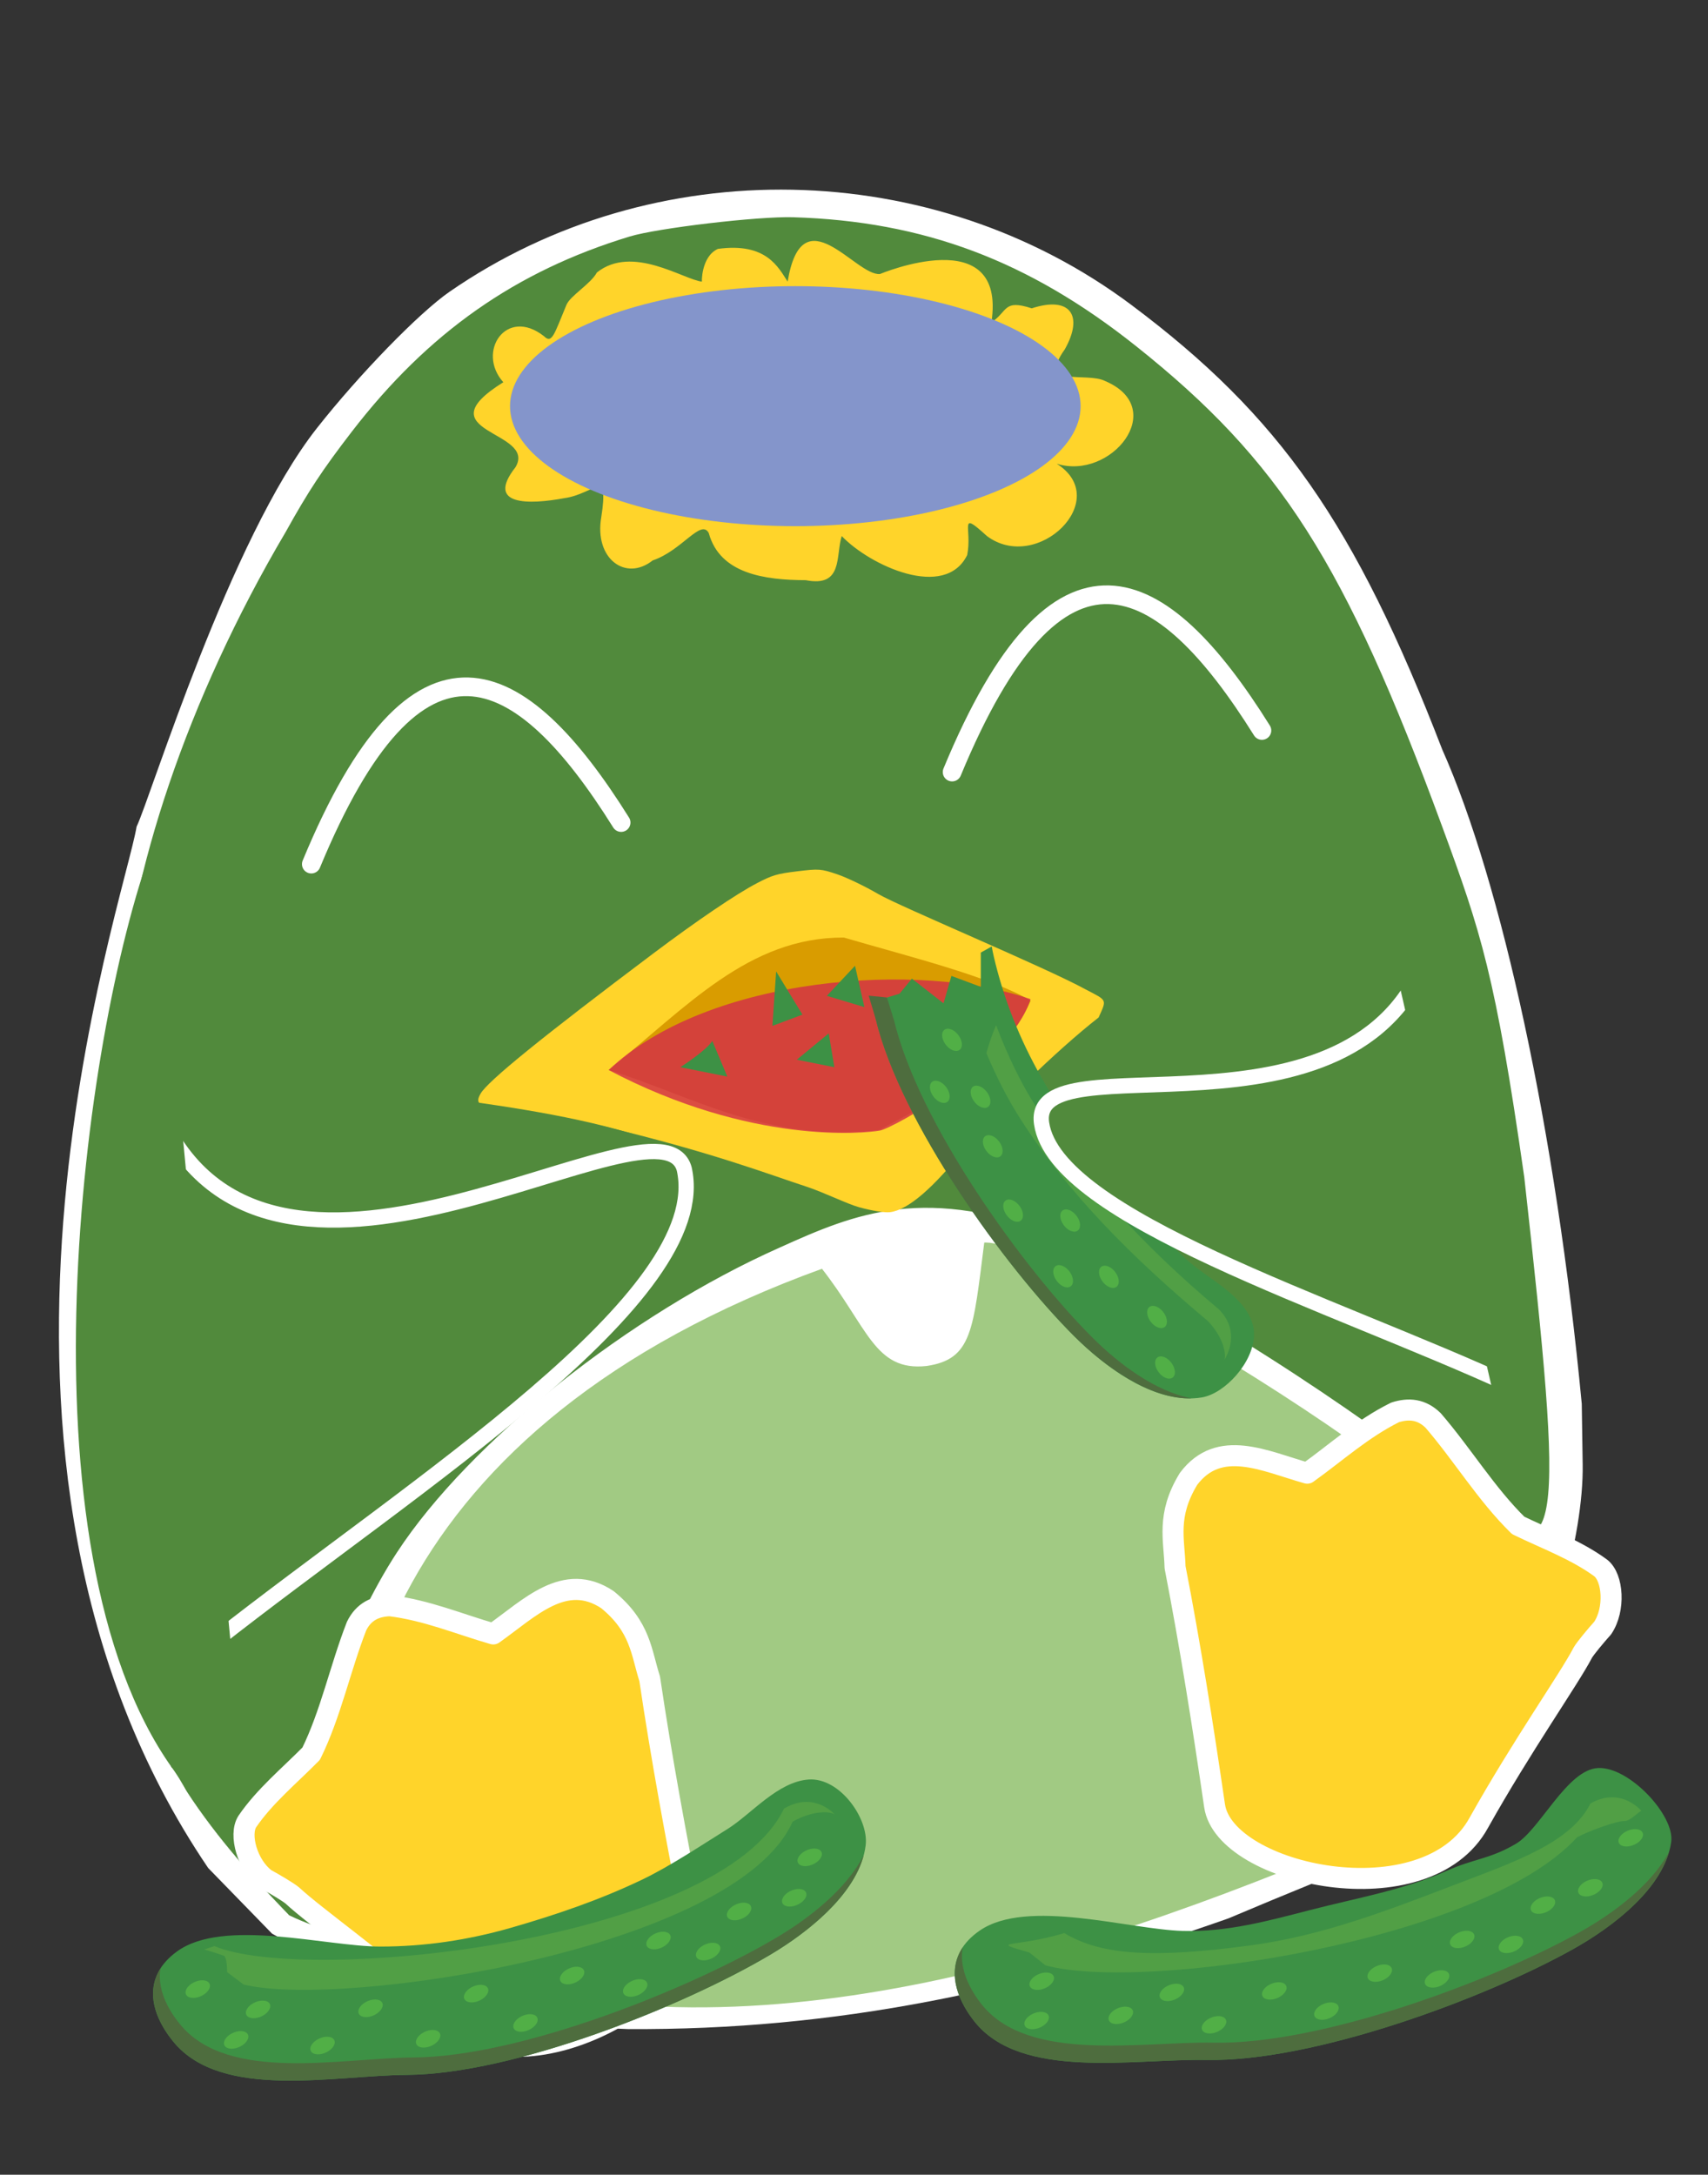 <?xml version="1.0" encoding="UTF-8" standalone="no"?>
<!-- Created with Inkscape (http://www.inkscape.org/) -->

<svg
   xmlns:dc="http://purl.org/dc/elements/1.1/"
   xmlns:cc="http://creativecommons.org/ns#"
   xmlns:rdf="http://www.w3.org/1999/02/22-rdf-syntax-ns#"
   xmlns:svg="http://www.w3.org/2000/svg"
   xmlns="http://www.w3.org/2000/svg"
   xmlns:sodipodi="http://sodipodi.sourceforge.net/DTD/sodipodi-0.dtd"
   xmlns:inkscape="http://www.inkscape.org/namespaces/inkscape"
   width="2985"
   height="3800"
   id="svg2"
   version="1.1"
   inkscape:version="0.91 r13725"
   sodipodi:docname="eatingkappa.svg"
   inkscape:export-filename="/home/elektroll/Bilder/Elektroll/Artwork/tuxxi.png"
   inkscape:export-xdpi="90"
   inkscape:export-ydpi="90">
  <rect width="100%" height="100%" fill="#333333" stroke="none"/>
  <defs
     id="defs4">
    <filter
       id="filter3820"
       inkscape:label="Apparition"
       x="0"
       y="0"
       width="1"
       height="1"
       inkscape:menu="Blurs"
       inkscape:menu-tooltip="Edges are partly feathered out"
       style="color-interpolation-filters:sRGB">
      <feMorphology
         id="feMorphology3822"
         radius="4"
         in="SourceGraphic"
         result="result0" />
      <feGaussianBlur
         id="feGaussianBlur3824"
         in="result0"
         stdDeviation="8"
         result="result91" />
      <feComposite
         id="feComposite3826"
         in2="result91"
         operator="in"
         in="SourceGraphic" />
    </filter>
    <linearGradient
       y2="188.91"
       x2="259.428"
       y1="348.744"
       x1="259.428"
       gradientUnits="userSpaceOnUse"
       id="Gradient_1">
      <stop
         id="stop19714"
         stop-color="#949594"
         offset="0" />
      <stop
         id="stop19716"
         stop-color="#FFFFFE"
         offset="1" />
    </linearGradient>
    <linearGradient
       y2="255.176"
       x2="512.167"
       y1="255.176"
       x1="6.689"
       gradientUnits="userSpaceOnUse"
       id="Gradient_2">
      <stop
         id="stop19719"
         stop-color="#BFC0BF"
         offset="0" />
      <stop
         id="stop19721"
         stop-color="#FFFFFE"
         offset="1" />
    </linearGradient>
    <linearGradient
       y2="232.105"
       x2="144.608"
       y1="298.058"
       x1="474.373"
       gradientUnits="userSpaceOnUse"
       id="Gradient_3">
      <stop
         id="stop19724"
         stop-color="#BFC0BF"
         offset="0" />
      <stop
         id="stop19726"
         stop-color="#E9E9E8"
         offset="0.307" />
      <stop
         id="stop19728"
         stop-color="#FFFFFE"
         offset="1" />
    </linearGradient>
    <radialGradient
       r="251.515"
       cy="253.853"
       cx="280.066"
       gradientUnits="userSpaceOnUse"
       id="Gradient_4">
      <stop
         id="stop19731"
         stop-color="#F0F0EF"
         offset="0" />
      <stop
         id="stop19733"
         stop-color="#F0F0EF"
         offset="0.018" />
      <stop
         id="stop19735"
         stop-color="#BFC0BF"
         offset="1" />
    </radialGradient>
    <linearGradient
       y2="132.799"
       x2="275.898"
       y1="147.355"
       x1="39.447"
       gradientUnits="userSpaceOnUse"
       id="Gradient_5">
      <stop
         id="stop19738"
         stop-color="#E6762B"
         offset="0" />
      <stop
         id="stop19740"
         stop-color="#E15F29"
         offset="1" />
    </linearGradient>
    <linearGradient
       y2="132.799"
       x2="275.898"
       y1="147.355"
       x1="39.447"
       gradientUnits="userSpaceOnUse"
       id="Gradient_6">
      <stop
         id="stop19743"
         stop-color="#E98538"
         offset="0" />
      <stop
         id="stop19745"
         stop-color="#E77935"
         offset="1" />
    </linearGradient>
    <linearGradient
       y2="151.56"
       x2="467.793"
       y1="151.56"
       x1="317.058"
       gradientUnits="userSpaceOnUse"
       id="Gradient_12">
      <stop
         id="stop19773"
         stop-color="#A9CE71"
         offset="0" />
      <stop
         id="stop19775"
         stop-color="#A9CE71"
         offset="0.158" />
    </linearGradient>
    <linearGradient
       y2="154.863"
       x2="408.789"
       y1="154.863"
       x1="258.053"
       gradientUnits="userSpaceOnUse"
       id="Gradient_13">
      <stop
         id="stop19778"
         stop-color="#A9CE71"
         offset="0" />
      <stop
         id="stop19780"
         stop-color="#A9CE71"
         offset="0.158" />
    </linearGradient>
    <linearGradient
       y2="242.875"
       x2="328.281"
       y1="242.875"
       x1="220.302"
       gradientUnits="userSpaceOnUse"
       id="Gradient_14">
      <stop
         id="stop19783"
         stop-color="#DF5030"
         offset="0" />
      <stop
         id="stop19785"
         stop-color="#BD252C"
         offset="1" />
    </linearGradient>
    <linearGradient
       y2="240.515"
       x2="357.41"
       y1="222.279"
       x1="425.684"
       gradientUnits="userSpaceOnUse"
       id="Gradient_15">
      <stop
         id="stop19788"
         stop-color="#783781"
         offset="0" />
      <stop
         id="stop19790"
         stop-color="#7E468A"
         offset="1" />
    </linearGradient>
    <linearGradient
       y2="240.515"
       x2="357.41"
       y1="222.279"
       x1="425.684"
       gradientUnits="userSpaceOnUse"
       id="Gradient_16">
      <stop
         id="stop19793"
         stop-color="#9E6A9F"
         offset="0" />
      <stop
         id="stop19795"
         stop-color="#A06DA1"
         offset="1" />
    </linearGradient>
    <linearGradient
       y2="268.92"
       x2="372.157"
       y1="268.92"
       x1="264.188"
       gradientUnits="userSpaceOnUse"
       id="Gradient_17">
      <stop
         id="stop19798"
         stop-color="#DF5030"
         offset="0" />
      <stop
         id="stop19800"
         stop-color="#BD252C"
         offset="1" />
    </linearGradient>
    <linearGradient
       y2="255.111"
       x2="59.98"
       y1="248.199"
       x1="147.154"
       gradientUnits="userSpaceOnUse"
       id="Gradient_18">
      <stop
         id="stop19803"
         stop-color="#B17C49"
         offset="0" />
      <stop
         id="stop19805"
         stop-color="#BE8C4A"
         offset="1" />
    </linearGradient>
    <linearGradient
       y2="280.341"
       x2="190.798"
       y1="215.69"
       x1="107.77"
       gradientUnits="userSpaceOnUse"
       id="Gradient_19">
      <stop
         id="stop19808"
         stop-color="#C1244C"
         offset="0" />
      <stop
         id="stop19810"
         stop-color="#AB274D"
         offset="0.867" />
      <stop
         id="stop19812"
         stop-color="#AB274D"
         offset="1" />
    </linearGradient>
  </defs>
  <sodipodi:namedview
     id="base"
     pagecolor="#ffffff"
     bordercolor="#666666"
     borderopacity="1.0"
     inkscape:pageopacity="0.0"
     inkscape:pageshadow="2"
     inkscape:zoom="0.075"
     inkscape:cx="863.72332"
     inkscape:cy="2928.4634"
     inkscape:document-units="px"
     inkscape:current-layer="g20693"
     showgrid="false"
     inkscape:window-width="1916"
     inkscape:window-height="1035"
     inkscape:window-x="4"
     inkscape:window-y="1"
     inkscape:window-maximized="1" />
  <g
     inkscape:label="Ebene 1"
     inkscape:groupmode="layer"
     id="layer1"
     transform="translate(0,2747.638)">
    <g
       id="Layer_1"
       transform="matrix(2.272,0,0,2.464,1714.229,-3868.923)" />
    <g
       id="g20693">
      <g
         id="g20767"
         transform="translate(-22,-94)">
        <path
           style="fill:#ffffff;fill-opacity:1"
           d="M 497.448,725.114 385.88,610.491 C -101.31,-107.08 239.25,-1078.586 260.7,-1209.108 c 25.237,-52.758 162.662,-502.843 315.116,-696.383 74.29,-94.31 178.655,-201.603 231.922,-238.428 356.114,-246.188 844.298,-236.715 1191.532,23.119 259.239,193.988 390.838,382.153 543.242,776.743 103.471,232.107 198.62,666.477 243.872,1143.527 l 1.594,105.845 C 2789.868,30.761 2732.94,228.205 2661.37,344.432 2448.108,614.245 2602.006,514.886 2168.755,698.518 1809.942,824.97 1483.388,894.266 1119.051,891.867 924.769,884.824 750.693,867.478 497.448,725.114 Z m 95.913,-33.482 C 511.298,574.044 585.619,250.6 746.067,27.063 884.561,-165.886 1198.266,-414.1 1451.822,-513.239 c 223.373,-65.7 376.103,-0.461 693.46,138.873 l 71.723,-60.721 c 39.448,-33.396 97.075,-101.245 128.061,-150.775 54.139,-86.539 58.025,-88.856 99.538,-59.367 72.57,51.551 203.547,200.603 245.43,279.298 36.84,69.22 35.9,48.681 -13.315,-290.898 -48.369,-333.742 -62.081,-389.167 -158.38,-640.165 -156.354,-407.529 -264.537,-567.918 -520.634,-771.88 -212.655,-169.363 -463.132,-238.635 -742.993,-205.482 -481.858,57.082 -726.607,603.04 -991.841,1137.943 -125.622,518.62 98.874,1065.946 71.011,1614.846 63.148,79.787 242.382,259.48 278.938,255.15 4.988,-0.591 -3.768,-19.469 -19.458,-41.95 z M 2022.357,-466.839 c -44.264,-17.062 -186.652,-54.849 -316.417,-83.97 -129.766,-29.121 -242.688,-58.418 -250.938,-65.103 -19.619,-15.898 20.007,-51.417 253.554,-227.271 285.875,-215.257 283.208,-215.118 548.592,-28.457 l 130.36,91.691 -42.725,97.718 c -46.6,106.581 -161.399,239.238 -210.846,243.644 -17.105,1.525 -67.316,-11.188 -111.581,-28.251 z m -960.669,-346.263 c -92.096,-21.564 -217.326,-100.981 -274.902,-174.334 -31.135,-39.666 -51.1,-96.967 -60.097,-172.483 -28.821,-241.9 152.701,-436.586 436.761,-468.434 153.153,-17.17 248.949,2.951 358.879,75.385 342.477,225.661 179.194,693.302 -258.906,741.505 -72.864,8.016 -163.644,7.279 -201.734,-1.639 z m 193.182,-40.333 c 332.887,-29.072 426.329,-329.338 399.229,-455.789 -41.482,-191.146 -245.795,-307.33 -487.43,-277.182 -193.892,24.191 -336.512,119.314 -389.205,259.589 -137.575,411.964 319.108,501.537 477.407,473.382 z m 941.948,-314.114 c -55.333,-25.351 -81.935,-65.232 -87.73,-114.145 -10.638,-89.799 23.954,-119.702 99.191,-154.819 191.173,-89.228 358.422,140.182 186.875,256.329 -72.1,48.816 -113.596,51.459 -198.337,12.634 z m 223.901,-86.697 c 43.071,-87.306 -7.104,-129.925 -80.733,-155.065 -119.245,-40.715 -251.772,110.377 -170.312,185.474 94.169,75.824 175.9,46.292 251.045,-30.409 z m 323.808,759.725 c -2149.943,1645.53 -1074.972,822.765 0,0 z"
           id="path2996"
           inkscape:connector-curvature="0"
           sodipodi:nodetypes="cccsssccscccccsccssssssssccscsscsscsssssssscsccsccssssscscccc" />
        <path
           style="fill:#a1ca83;fill-opacity:1;stroke:#ffffff;stroke-width:5.079px;stroke-linecap:butt;stroke-linejoin:miter;stroke-opacity:1"
           d="m 652.849,720.504 c -84.193,-354.472 47.484,-885.606 806.585,-1160.165 81.974,104.563 92.754,180.047 181.574,170.378 77.716,-11.456 78.979,-59.342 98.88,-215.422 108.168,-15.147 962.285,502.299 942.372,641.534 -39.964,574.784 -254.531,379.924 -414.129,460.162 -549.25,219.114 -1136.17,355.956 -1615.282,103.513 z"
           id="path3800"
           inkscape:connector-curvature="0"
           sodipodi:nodetypes="ccccccc" />
        <path
           style="fill:#518a3c;fill-opacity:1;fill-rule:nonzero;stroke:#ffffff;stroke-width:15.393;stroke-linecap:round;stroke-linejoin:round;stroke-miterlimit:4;stroke-dasharray:none;stroke-dashoffset:10;stroke-opacity:1"
           d="M 591.93,726.748 C 561.74,715.291 496.936,699.5 433.086,632.683 358.814,554.96 365.831,504.428 310.94,432.391 1469.78,-826.777 1246.47,-792.525 439.732,-569.965 121.391,-493.029 163.514,-1133.762 514.82,-1728.298 c 39.548,-71.204 64.405,-108.888 115.999,-175.862 134.242,-174.256 288.798,-282.724 489.664,-343.65 49.327,-14.961 226.187,-35.798 287.906,-33.919 230.053,7.003 414.962,76.505 604.065,227.053 252.66,201.145 367.529,381.296 537.062,842.283 67.939,184.738 93.527,260.617 144.023,614.782 69.355,624.779 69.669,706.712 -97.844,577.494 -124.052,-95.693 -350.03,-269.219 -723.804,-465.037 -232.32,-91.531 -351.393,-41.405 -483.604,18.259 -261.478,116.14 -540.748,338.411 -666.122,530.169 -83.538,127.77 -151.377,318.043 -160.864,451.188 -5.453,76.533 5.422,128.262 40.396,192.142 15.188,27.741 14.42,29.325 -9.767,20.146 z M 2128.654,-442.306 c -1.894,-1.493 -6.31,-1.153 -9.814,0.755 -3.872,2.108 -2.522,3.172 3.443,2.714 5.397,-0.415 8.264,-1.976 6.37,-3.468 z m 108.712,-78.217 13.004,-18.333 -14.787,16.927 c -13.784,15.778 -16.751,20.393 -12.815,19.927 0.877,-0.104 7.446,-8.439 14.598,-18.521 z m 53.901,-68.387 13.004,-18.333 -14.787,16.927 c -13.783,15.778 -16.751,20.393 -12.815,19.927 0.877,-0.104 7.446,-8.438 14.598,-18.521 z m -818.844,-61.878 c 4.408,-6.206 6.869,-11.147 5.468,-10.981 -1.401,0.166 -6.154,5.379 -10.563,11.585 -4.408,6.206 -6.869,11.147 -5.468,10.981 1.401,-0.166 6.154,-5.379 10.563,-11.585 z m 911.985,-130.485 c -0.115,-0.967 -5.885,-5.515 -12.823,-10.106 l -12.614,-8.348 11.065,10.315 c 10.398,9.693 14.855,12.218 14.372,8.14 z m -169.176,-119.631 c -0.125,-1.058 -4.613,-4.595 -9.973,-7.861 -8.832,-5.381 -8.991,-5.179 -1.696,2.152 7.662,7.699 12.166,9.902 11.669,5.709 z m -852.091,69.078 c 191.946,-56.682 323.26,-199.936 340.941,-371.944 3.859,-37.542 -5.319,-116.385 -17.375,-149.255 -12.934,-35.264 -54.011,-101.921 -78.07,-126.687 -97.229,-100.085 -217.781,-152.958 -350.179,-153.582 -76.98,-0.363 -187.067,18.361 -248.755,42.31 -131.377,51.004 -222.521,139.193 -262.118,253.622 -21.735,62.811 -27.504,114.883 -19.842,179.096 13.582,113.806 44.867,170.736 131.552,239.376 74.489,58.983 165.946,101.908 232.868,109.298 80.043,8.838 198.73,-0.9 270.978,-22.235 z m 818.52,-90.767 c -0.115,-0.967 -5.885,-5.515 -12.823,-10.106 l -12.614,-8.348 11.065,10.315 c 10.398,9.693 14.855,12.218 14.372,8.14 z m -33.609,-22.021 c -0.125,-1.058 -4.613,-4.595 -9.973,-7.86 -8.832,-5.381 -8.991,-5.179 -1.696,2.152 7.662,7.699 12.166,9.902 11.669,5.709 z m -270.462,-15.095 c 6.532,-4.835 9.583,-8.519 6.78,-8.187 -2.802,0.332 -10.439,4.559 -16.971,9.394 -6.532,4.835 -9.583,8.519 -6.78,8.187 2.803,-0.332 10.439,-4.559 16.971,-9.394 z m 119.805,-46.347 c -9.242,-0.051 -24.145,1.714 -33.119,3.923 -8.974,2.209 -1.413,2.251 16.803,0.093 18.216,-2.158 25.558,-3.966 16.316,-4.017 z m 365.143,-155.56 c 62.049,-32.139 95.788,-73.226 101.777,-123.946 6.228,-52.742 -18.418,-102.554 -68.073,-137.585 -37.14,-26.202 -76.313,-35.891 -122.828,-30.381 -68.811,8.151 -125.765,45.462 -145.886,95.569 -9.921,24.707 -11.132,36.046 -8.162,76.415 2.277,30.95 6.341,52.498 11.711,62.083 15.397,27.487 74.669,60.918 132.633,74.809 29.483,7.066 63.81,1.173 98.828,-16.965 z"
           id="path3790"
           inkscape:connector-curvature="0"
           sodipodi:nodetypes="cscccssssscsccsssccccccsscsssscsssssssssscsssssccssssssssscssscssssssssssssssscssssscs" />
        <path
           style="fill:#ffd42a;fill-opacity:1;stroke:#ffffff;stroke-width:36.73;stroke-linecap:round;stroke-linejoin:round;stroke-miterlimit:4;stroke-dasharray:none;stroke-opacity:1"
           d="m 2306.637,-79.438 c -74.726,-21.173 -153.789,-61.374 -207.444,9.89 -39.058,63.918 -24.816,106.618 -23.586,154.498 26.661,137.049 48.929,278.778 69.067,416.786 17.766,121.636 369.831,197.81 461.814,29.553 76.34,-136.181 157.355,-250.344 181.767,-297.195 4.362,-7.645 22.368,-29.216 34.69,-42.98 21.96,-32.602 18.185,-88.259 -3.557,-105.031 -43.078,-31.565 -95.353,-50.569 -144.151,-74.323 -55.558,-54.371 -97.272,-123.807 -148.584,-183.337 -20.269,-19.863 -42.809,-21.638 -66.516,-14.118 -57.512,28.49 -102.948,70.168 -153.5,106.258 z"
           id="path3752-5"
           inkscape:connector-curvature="0"
           sodipodi:nodetypes="cccccccccccc" />
        <path
           style="fill:#518a3c;fill-opacity:1;stroke:none"
           d="m 652.198,-1624.94 c 1.409,11.894 42.837,845.232 42.837,845.232 l 393.491,89.074 404.868,-120.328 620.54,390.005 94.584,-33.546 193.139,-237.12 26.01,-377.763 104.033,-63.584 -65.624,-248.524 -278.506,-238.382 c -517.596,-154.046 -1024.749,-34.02 -1535.373,-5.064 z"
           id="path4572"
           inkscape:connector-curvature="0"
           sodipodi:nodetypes="cccccccccccc" />
        <path
           style="fill:none;stroke:#ffffff;stroke-width:32.607;stroke-linecap:round;stroke-linejoin:round;stroke-miterlimit:4;stroke-dasharray:none;stroke-opacity:1"
           d="m 566.041,-1143.682 c 185.093,-447.121 365.047,-354.882 541.478,-72.673"
           id="path4576"
           inkscape:connector-curvature="0"
           sodipodi:nodetypes="cc" />
        <path
           style="fill:none;stroke:#ffffff;stroke-width:32.607;stroke-linecap:round;stroke-linejoin:round;stroke-miterlimit:4;stroke-dasharray:none;stroke-opacity:1"
           d="m 1685.962,-1304.543 c 185.093,-447.12 365.047,-354.882 541.477,-72.673"
           id="path4576-3"
           inkscape:connector-curvature="0"
           sodipodi:nodetypes="cc" />
        <path
           sodipodi:nodetypes="ssssssssssccscs"
           style="fill:#ffd42a;fill-opacity:1;fill-rule:nonzero;stroke:none"
           d="m 1523.453,-544.138 c -20.833,-5.733 -61.936,-26.195 -92.829,-36.264 -64.811,-21.124 -165.72,-60.44 -358.512,-106.27 -155.439,-36.95 -204.968,-29.864 -211.85,-38.469 -3.715,-4.645 -3.329,-8.697 1.674,-17.556 12.127,-21.475 107.165,-98.606 301.642,-244.805 76.743,-57.692 145.257,-104.121 181.492,-122.99 26.927,-14.022 34.849,-16.351 70.273,-20.661 38.008,-4.624 41.372,-4.369 70.058,5.306 16.573,5.59 48.786,21.099 71.583,34.464 36.215,21.231 293.221,128.594 362.226,166.533 38.363,20.079 37.235,16.827 22.809,49.103 -72.636,56.665 -182.877,163.687 -230.579,224.451 -57.623,73.402 -102.711,112.279 -134.316,115.814 -9.354,1.046 -31.235,-2.484 -53.67,-8.658 z"
           id="path3014"
           inkscape:connector-curvature="0" />
        <path
           style="fill:#d99c00;fill-opacity:1;stroke:none"
           d="m 1085.751,-784.056 c 136.015,-109.673 244.405,-232.047 411.011,-231.363 113.213,33.189 254.069,67.659 326.61,110.278 -53.83,120.442 -186.333,183.906 -264.873,225.836 -198.017,22.336 -323.279,-58.345 -472.748,-104.751 z"
           id="path3798"
           inkscape:connector-curvature="0"
           sodipodi:nodetypes="ccccc" />
        <path
           style="fill:#d22c49;fill-opacity:0.803;stroke:none"
           d="m 1823.042,-907.679 c -36.018,112.238 -239.299,225.085 -263.12,229.512 -25.776,4.791 -224.9,25.634 -474.165,-105.738 173.942,-165.089 546.671,-190.899 737.285,-123.775 z"
           id="path3893"
           inkscape:connector-curvature="0"
           sodipodi:nodetypes="cscc" />
        <path
           style="fill:#518a3c;fill-opacity:1;stroke:none"
           d="M 322.781,435.553 C 528.701,310.45 660.356,61.927 828.571,-124.629 1032.909,-237.971 1079.634,-472.709 1212.547,-642.347 1099.732,-689.021 972.635,-710.582 843.752,-729.005 L 288.302,-1174.853 C 164.704,-841.027 47.991,49.037 322.781,435.553 Z"
           id="path4574"
           inkscape:connector-curvature="0"
           sodipodi:nodetypes="cccccc" />
        <path
           style="fill:#518a3c;fill-opacity:1;stroke:#ffffff;stroke-width:26.678;stroke-linecap:round;stroke-linejoin:round;stroke-miterlimit:4;stroke-dasharray:none;stroke-opacity:1"
           d="m 304.021,-700.476 c 200.059,425.484 872.373,-62.961 913.812,89.581 49.853,223.615 -470.607,549.607 -821.918,826.357 -43.753,-93.616 -190.135,-582.28 -91.894,-915.939 z"
           id="path7930"
           inkscape:connector-curvature="0"
           sodipodi:nodetypes="cccc" />
        <path
           style="fill:#ffffff;fill-opacity:1;stroke:#ffffff;stroke-width:1px;stroke-linecap:round;stroke-linejoin:round;stroke-opacity:1"
           d="m 338,461.362 c 51.82,83.198 117.628,158.403 188,231 l -46,-12 c -95.225,-63.79 -113.236,-142.429 -142,-219 z"
           id="path8085"
           inkscape:connector-curvature="0"
           sodipodi:nodetypes="cccc" />
        <path
           style="fill:#ffd42a;fill-opacity:1;stroke:#ffffff;stroke-width:36.841;stroke-linecap:round;stroke-linejoin:round;stroke-miterlimit:4;stroke-dasharray:none;stroke-opacity:1"
           d="M 884.048,201.389 C 947.666,156.425 1009.037,92.016 1083.57,141.52 c 58.275,47.427 59.052,92.569 73.866,138.269 20.515,138.531 46.747,280.024 73.751,417.286 C 1254.973,818.059 947.373,1007.597 804.219,879.138 686.565,775.799 571.837,694.847 533.11,658.676 c -6.677,-5.776 -30.907,-20.171 -47.155,-29.079 -31.651,-23.51 -46.653,-77.416 -31.685,-100.536 30.215,-44.233 73.32,-79.653 111.552,-118.406 34.408,-69.969 50.695,-149.569 79.366,-223.002 12.544,-25.552 33.273,-34.753 58.207,-35.551 63.908,7.757 120.794,32.018 180.654,49.286 z"
           id="path3752"
           inkscape:connector-curvature="0"
           sodipodi:nodetypes="cccccccccccc" />
        <path
           style="fill:#518a3c;fill-opacity:1;stroke:none;stroke-width:1px;stroke-linecap:butt;stroke-linejoin:miter;stroke-opacity:1"
           d="m 258,-755.638 -44,438 178,592 36,-26 -96,-1016 z"
           id="path8234"
           inkscape:connector-curvature="0" />
        <path
           style="fill:#ffd42a;fill-opacity:1;fill-rule:evenodd;stroke:none;stroke-width:1px;stroke-linecap:butt;stroke-linejoin:miter;stroke-opacity:1"
           d="m 901.628,-1985.763 c -142.59,88.983 59.778,84.03 21.25,148.541 -53.155,67.658 24.061,65.519 85.85,53.953 50.73,-6.897 77.665,-54.361 64.174,32.814 -12.891,73.188 42.632,113.497 89.718,76.108 51.35,-17.277 84.376,-73.463 98.076,-47.843 19.42,71.317 97.608,82.082 169.435,82.331 65.787,12.838 52.009,-42.224 62.901,-77.119 49.469,51.777 180.465,112.205 219.299,33.214 9.306,-47.017 -16.485,-79.582 34.42,-33.249 88.285,66.077 221.024,-63.669 122.032,-126.302 94.861,29.87 196.972,-96.826 84.63,-144.501 -32.383,-16.64 -119.173,12.861 -70.501,-55.403 33.459,-59.549 9.27,-93.534 -57.802,-71.641 -50.141,-16.289 -41.149,5.079 -70.47,24.612 27.004,-177.948 -194.677,-84.515 -194.791,-84.588 -42.411,4.074 -135.718,-140.73 -161.322,13.267 -16.008,-24.333 -36.77,-68.812 -121.88,-57.163 -29.727,13.471 -28.416,60.196 -27.795,57.24 -32.661,-3.718 -121.76,-65.33 -183.706,-15.988 -10.619,19.91 -46.459,40.408 -53.212,56.61 -21.609,51.844 -25.145,68.668 -39.401,54.573 -65.948,-51.716 -118.275,27.668 -70.906,80.534 z"
           id="path19140"
           inkscape:connector-curvature="0"
           sodipodi:nodetypes="ccccccccccccccccccccscc" />
        <ellipse
           style="opacity:1;fill:#8495cb;fill-opacity:1;fill-rule:evenodd;stroke:none;stroke-width:5.315;stroke-linecap:round;stroke-linejoin:round;stroke-miterlimit:4;stroke-dasharray:none;stroke-opacity:1"
           id="path19136"
           cx="1411.945"
           cy="-1943.944"
           rx="498.608"
           ry="209.695" />
        <g
           id="g20554"
           transform="matrix(5.951,0,0,5.313,-1983.902,-969.898)">
          <path
             style="fill:#3d9145"
             inkscape:connector-curvature="0"
             d="m 448.643,323.282 c 13.067,0.02 25.84,-2.124 38.311,-6.123 13.291,-4.267 26.279,-9.233 38.594,-15.835 8.261,-4.423 17.539,-11.372 25.224,-16.743 6.944,-4.868 14.707,-15.552 23.799,-16.235 9.16,-0.698 17.647,12.886 16.729,21.572 -1.573,14.907 -16.182,28.174 -27.979,36.021 -25.605,17.026 -75.273,39.316 -106.767,39.545 -21.172,0.157 -54.395,8.389 -68.506,-10.825 -7.266,-9.892 -9.131,-21.518 0.986,-29.756 13.652,-11.123 43.789,-1.64 59.609,-1.621"
             id="path20021" />
          <path
             style="fill:#4e6d3e"
             inkscape:connector-curvature="0"
             d="m 390.011,348.937 c 14.121,19.209 47.343,10.976 68.505,10.82 31.504,-0.23 81.163,-22.51 106.778,-39.546 9.336,-6.211 20.41,-15.825 25.41,-26.963 -3.184,13.54 -16.475,25.44 -27.383,32.691 -25.605,17.026 -75.273,39.316 -106.767,39.545 -21.172,0.157 -54.395,8.389 -68.506,-10.825 -5.733,-7.798 -8.077,-16.67 -3.858,-24.116 -0.879,6.025 1.494,12.515 5.821,18.394"
             id="path20023" />
          <path
             style="fill:#51af46"
             inkscape:connector-curvature="0"
             d="m 548.399,322.989 c 0.684,1.187 -0.263,3.018 -2.129,4.092 -1.855,1.074 -3.916,0.977 -4.599,-0.215 -0.684,-1.186 0.263,-3.012 2.119,-4.087 1.865,-1.069 3.916,-0.981 4.609,0.21"
             id="path20035" />
          <path
             style="fill:#51af46"
             inkscape:connector-curvature="0"
             d="m 557.481,309.806 c 0.694,1.191 -0.263,3.027 -2.119,4.092 -1.855,1.074 -3.926,0.986 -4.609,-0.205 -0.684,-1.192 0.263,-3.023 2.129,-4.097 1.855,-1.065 3.916,-0.977 4.599,0.21"
             id="path20037" />
          <path
             style="fill:#51af46"
             inkscape:connector-curvature="0"
             d="m 533.823,319.367 c 0.674,1.182 -0.273,3.013 -2.129,4.092 -1.855,1.069 -3.916,0.976 -4.599,-0.215 -0.684,-1.187 0.254,-3.018 2.119,-4.092 1.865,-1.074 3.916,-0.986 4.609,0.215"
             id="path20039" />
          <path
             style="fill:#51af46"
             inkscape:connector-curvature="0"
             d="m 573.673,305.289 c 0.693,1.196 -0.264,3.023 -2.129,4.092 -1.856,1.074 -3.916,0.981 -4.6,-0.205 -0.693,-1.187 0.264,-3.023 2.129,-4.097 1.856,-1.069 3.916,-0.971 4.6,0.21"
             id="path20041" />
          <path
             style="fill:#51af46"
             inkscape:connector-curvature="0"
             d="m 578.223,292.008 c 0.684,1.182 -0.263,3.018 -2.128,4.087 -1.856,1.069 -3.916,0.976 -4.59,-0.21 -0.703,-1.187 0.254,-3.018 2.119,-4.092 1.855,-1.069 3.916,-0.976 4.599,0.215"
             id="path20043" />
          <path
             sodipodi:nodetypes="cccccccscscscc"
             style="fill:#519f45"
             inkscape:connector-curvature="0"
             d="m 403.765,331.685 c 0,0 0.046,-4.986 -0.969,-5.393 -0.839,-0.337 -1.66,-0.645 -2.47,-0.943 -1.097,-0.397 -2.195,-0.765 -3.295,-1.112 1.021,-0.354 2.024,-0.72 3.011,-1.1 27.018,12.754 148.388,-1.348 167.263,-45.201 l 0.254,-0.176 c 2.321,-1.5 4.448,-2.054 6.325,-2.054 2.654,0 4.806,1.108 6.292,2.216 1.486,1.109 2.305,2.217 2.293,2.217 -0.002,0 -0.037,-0.043 -0.105,-0.138 -0.331,-0.457 -1.488,-0.872 -3.215,-0.872 -2.296,0 -5.598,0.734 -9.305,3.074 -16.635,41.887 -132.166,61.546 -161.246,53.566"
             id="path20045" />
          <path
             id="path20501"
             d="m 526.977,334.963 c 0.674,1.182 -0.273,3.013 -2.129,4.092 -1.855,1.069 -3.916,0.976 -4.599,-0.215 -0.684,-1.187 0.254,-3.018 2.119,-4.092 1.865,-1.074 3.916,-0.986 4.609,0.215"
             inkscape:connector-curvature="0"
             style="fill:#51af46" />
          <path
             style="fill:#51af46"
             inkscape:connector-curvature="0"
             d="m 508.453,330.878 c 0.674,1.182 -0.273,3.013 -2.129,4.092 -1.855,1.069 -3.916,0.976 -4.599,-0.215 -0.684,-1.187 0.254,-3.018 2.119,-4.092 1.865,-1.074 3.916,-0.986 4.609,0.215"
             id="path20503" />
          <path
             id="path20505"
             d="m 494.761,346.474 c 0.674,1.182 -0.273,3.013 -2.129,4.092 -1.855,1.069 -3.916,0.976 -4.599,-0.215 -0.684,-1.187 0.254,-3.018 2.119,-4.092 1.865,-1.074 3.916,-0.986 4.609,0.215"
             inkscape:connector-curvature="0"
             style="fill:#51af46" />
          <path
             style="fill:#51af46"
             inkscape:connector-curvature="0"
             d="m 480.263,336.819 c 0.674,1.182 -0.273,3.013 -2.129,4.092 -1.855,1.069 -3.916,0.976 -4.599,-0.215 -0.684,-1.187 0.254,-3.018 2.119,-4.092 1.865,-1.074 3.916,-0.986 4.609,0.215"
             id="path20507" />
          <path
             id="path20509"
             d="m 466.169,351.673 c 0.674,1.182 -0.273,3.013 -2.129,4.092 -1.855,1.069 -3.916,0.976 -4.599,-0.215 -0.684,-1.187 0.254,-3.018 2.119,-4.092 1.865,-1.074 3.916,-0.986 4.609,0.215"
             inkscape:connector-curvature="0"
             style="fill:#51af46" />
          <path
             style="fill:#51af46"
             inkscape:connector-curvature="0"
             d="m 449.255,341.647 c 0.674,1.182 -0.273,3.013 -2.129,4.092 -1.855,1.069 -3.916,0.976 -4.599,-0.215 -0.684,-1.187 0.254,-3.018 2.119,-4.092 1.865,-1.074 3.916,-0.986 4.609,0.215"
             id="path20511" />
          <path
             id="path20513"
             d="m 435.16,353.901 c 0.674,1.182 -0.273,3.013 -2.129,4.092 -1.855,1.069 -3.916,0.976 -4.599,-0.215 -0.684,-1.187 0.254,-3.018 2.119,-4.092 1.865,-1.074 3.916,-0.986 4.609,0.215"
             inkscape:connector-curvature="0"
             style="fill:#51af46" />
          <path
             style="fill:#51af46"
             inkscape:connector-curvature="0"
             d="m 416.233,342.018 c 0.674,1.182 -0.273,3.013 -2.129,4.092 -1.855,1.069 -3.916,0.976 -4.599,-0.215 -0.684,-1.187 0.254,-3.018 2.119,-4.092 1.865,-1.074 3.916,-0.986 4.609,0.215"
             id="path20515" />
          <path
             id="path20517"
             d="m 398.514,335.334 c 0.674,1.182 -0.273,3.013 -2.129,4.092 -1.855,1.069 -3.916,0.976 -4.599,-0.215 -0.684,-1.187 0.254,-3.018 2.119,-4.092 1.865,-1.074 3.916,-0.986 4.609,0.215"
             inkscape:connector-curvature="0"
             style="fill:#51af46" />
          <path
             style="fill:#51af46"
             inkscape:connector-curvature="0"
             d="m 409.79,352.044 c 0.674,1.182 -0.273,3.013 -2.129,4.092 -1.855,1.069 -3.916,0.976 -4.599,-0.215 -0.684,-1.187 0.254,-3.018 2.119,-4.092 1.865,-1.074 3.916,-0.986 4.609,0.215"
             id="path20519" />
        </g>
        <g
           id="g20539"
           transform="matrix(0,5.951,-5.313,0,2906.369,-3313.587)">
          <path
             id="path19995"
             transform="matrix(0.44,0,0,0.406,-754.433,287.434)"
             d="m 2857.65,-386.818 c -2.618,-0.075 -5.188,0.311 -7.654,1.234 -19.593,7.304 -30.51,37.637 -42.959,53.578 -13.779,17.617 -30.177,39.959 -45.775,55.686 -23.276,23.427 -48.949,43.378 -75.709,61.848 -25.096,17.338 -51.947,30.427 -80.682,38.549 -2.078,0.588 -4.295,1.125 -6.619,1.627 l 4.098,8.861 22.877,0 -7.32,23.791 18.301,6.406 -16.471,25.621 10.065,10.064 2.746,10.98 -0.912,13.238 c 5.176,-1.848 10.184,-3.536 14.951,-4.932 69.098,-20.251 165.402,-104.406 211.889,-161.016 21.391,-26.061 45.863,-66.815 40.717,-103.334 -2.62,-18.623 -23.217,-41.679 -41.541,-42.203 z"
             style="fill:#3d9145"
             inkscape:connector-curvature="0" />
          <path
             sodipodi:nodetypes="cccccccc"
             inkscape:connector-curvature="0"
             id="path19997"
             transform="matrix(0.44,0,0,0.406,-754.433,287.434)"
             d="m 2899.812,-336.301 c -4.569,29.659 -23.365,59.501 -40.318,80.148 -46.487,56.61 -142.768,140.765 -211.889,161.004 -9.826,3.698 -11.105,4.105 -15.314,5.787 l -1.197,14.764 c 0.997,-0.309 14.513,-5.381 15.491,-5.668 69.098,-20.251 165.402,-104.406 211.889,-161.016 19.77,-24.09 42.138,-60.775 41.338,-95.02 z"
             style="fill:#4e6d3e" />
          <path
             style="fill:#51af46"
             inkscape:connector-curvature="0"
             d="m 488.397,190.451 c 0.957,0.977 0.508,2.994 -1.025,4.498 -1.514,1.513 -3.535,1.943 -4.502,0.966 -0.967,-0.976 -0.508,-2.988 1.016,-4.497 1.523,-1.504 3.545,-1.938 4.511,-0.967"
             id="path20009" />
          <path
             style="fill:#51af46"
             inkscape:connector-curvature="0"
             d="m 488.556,175.398 c 0.967,0.976 0.517,2.993 -1.006,4.502 -1.533,1.504 -3.555,1.938 -4.512,0.962 -0.966,-0.977 -0.507,-2.989 1.016,-4.497 1.523,-1.504 3.535,-1.939 4.502,-0.967"
             id="path20011" />
          <path
             style="fill:#51af46"
             inkscape:connector-curvature="0"
             d="m 500.363,159.554 c 0.957,0.977 0.498,2.988 -1.025,4.492 -1.514,1.514 -3.535,1.944 -4.502,0.972 -0.967,-0.977 -0.508,-2.988 1.016,-4.497 1.523,-1.509 3.545,-1.944 4.511,-0.967"
             id="path20015" />
          <path
             style="fill:#51af46"
             inkscape:connector-curvature="0"
             d="m 515.198,156.938 c 0.967,0.977 0.508,2.989 -1.016,4.497 -1.523,1.504 -3.545,1.944 -4.502,0.962 -0.976,-0.971 -0.517,-2.988 1.006,-4.492 1.533,-1.509 3.555,-1.943 4.512,-0.967"
             id="path20017" />
          <path
             style="fill:#519f45"
             inkscape:connector-curvature="0"
             d="m 420.112,218.43 c -2.804,-0.884 -5.541,-1.908 -8.185,-3.191 9.346,-3.988 17.238,-8.327 23.98,-13.171 21.094,-15.171 40.508,-34.79 59.346,-59.986 l 0.195,-0.239 c 2.727,-2.98 5.567,-3.902 8.035,-3.902 2.002,0 3.759,0.606 5.012,1.213 1.253,0.607 2.001,1.213 1.985,1.213 -0.004,0 -0.049,-0.033 -0.139,-0.106 -0.237,-0.195 -0.705,-0.315 -1.35,-0.315 -2.125,0 -6.17,1.31 -10.193,5.618 -19.199,25.644 -37.647,46.064 -59.238,61.587 -5.678,4.086 -12.109,7.818 -19.448,11.279"
             id="path20019" />
          <path
             id="path20527"
             d="m 472.034,188.131 c 0.967,0.976 0.517,2.993 -1.006,4.502 -1.533,1.504 -3.555,1.938 -4.512,0.962 -0.966,-0.977 -0.507,-2.989 1.016,-4.497 1.523,-1.504 3.535,-1.939 4.502,-0.967"
             inkscape:connector-curvature="0"
             style="fill:#51af46" />
          <path
             style="fill:#51af46"
             inkscape:connector-curvature="0"
             d="m 469.127,206.895 c 0.967,0.976 0.517,2.993 -1.006,4.502 -1.533,1.504 -3.555,1.938 -4.512,0.962 -0.966,-0.977 -0.507,-2.989 1.016,-4.497 1.523,-1.504 3.535,-1.939 4.502,-0.967"
             id="path20529" />
          <path
             id="path20531"
             d="m 450.23,213.597 c 0.967,0.976 0.517,2.993 -1.006,4.502 -1.533,1.504 -3.555,1.938 -4.512,0.962 -0.966,-0.977 -0.507,-2.989 1.016,-4.497 1.523,-1.504 3.535,-1.939 4.502,-0.967"
             inkscape:connector-curvature="0"
             style="fill:#51af46" />
          <path
             style="fill:#51af46"
             inkscape:connector-curvature="0"
             d="m 435.695,217.618 c 0.967,0.976 0.517,2.993 -1.006,4.502 -1.533,1.504 -3.555,1.938 -4.512,0.962 -0.966,-0.977 -0.507,-2.989 1.016,-4.497 1.523,-1.504 3.535,-1.939 4.502,-0.967"
             id="path20533" />
          <path
             id="path20535"
             d="m 434.241,231.021 c 0.967,0.976 0.517,2.993 -1.006,4.502 -1.533,1.504 -3.555,1.938 -4.512,0.962 -0.966,-0.977 -0.507,-2.989 1.016,-4.497 1.523,-1.504 3.535,-1.939 4.502,-0.967"
             inkscape:connector-curvature="0"
             style="fill:#51af46" />
          <path
             style="fill:#51af46"
             inkscape:connector-curvature="0"
             d="m 418.979,227 c 0.967,0.976 0.517,2.993 -1.006,4.502 -1.533,1.504 -3.555,1.938 -4.512,0.962 -0.966,-0.977 -0.507,-2.989 1.016,-4.497 1.523,-1.504 3.535,-1.939 4.502,-0.967"
             id="path20537" />
        </g>
        <g
           transform="matrix(5.951,0,0,5.313,-1681.064,587.554)"
           id="g20574">
          <g
             id="g20612"
             transform="matrix(1,0.029,-0.023,1,192.339,-311.296)">
            <path
               sodipodi:nodetypes="ccccccccccc"
               style="fill:#3d9145"
               inkscape:connector-curvature="0"
               d="m 448.643,323.282 c 13.067,0.02 24.886,-3.994 37.357,-7.993 13.291,-4.267 27.233,-7.363 39.548,-13.965 8.261,-4.423 12.53,-4.159 20.215,-9.53 6.944,-4.868 14.468,-24.902 23.56,-25.585 9.16,-0.698 22.895,15.023 21.977,23.709 -1.573,14.907 -16.182,28.174 -27.979,36.021 -25.605,17.026 -75.273,39.316 -106.767,39.545 -21.172,0.157 -54.395,8.389 -68.506,-10.825 -7.266,-9.892 -9.131,-21.518 0.986,-29.756 13.652,-11.123 43.789,-1.64 59.609,-1.621"
               id="path20576" />
            <path
               style="fill:#4e6d3e"
               inkscape:connector-curvature="0"
               d="m 390.011,348.937 c 14.121,19.209 47.343,10.976 68.505,10.82 31.504,-0.23 81.163,-22.51 106.778,-39.546 9.336,-6.211 20.41,-15.825 25.41,-26.963 -3.184,13.54 -16.475,25.44 -27.383,32.691 -25.605,17.026 -75.273,39.316 -106.767,39.545 -21.172,0.157 -54.395,8.389 -68.506,-10.825 -5.733,-7.798 -8.077,-16.67 -3.858,-24.116 -0.879,6.025 1.494,12.515 5.821,18.394"
               id="path20578" />
            <path
               style="fill:#51af46"
               inkscape:connector-curvature="0"
               d="m 548.399,322.989 c 0.684,1.187 -0.263,3.018 -2.129,4.092 -1.855,1.074 -3.916,0.977 -4.599,-0.215 -0.684,-1.186 0.263,-3.012 2.119,-4.087 1.865,-1.069 3.916,-0.981 4.609,0.21"
               id="path20580" />
            <path
               style="fill:#51af46"
               inkscape:connector-curvature="0"
               d="m 557.481,309.806 c 0.694,1.191 -0.263,3.027 -2.119,4.092 -1.855,1.074 -3.926,0.986 -4.609,-0.205 -0.684,-1.192 0.263,-3.023 2.129,-4.097 1.855,-1.065 3.916,-0.977 4.599,0.21"
               id="path20582" />
            <path
               style="fill:#51af46"
               inkscape:connector-curvature="0"
               d="m 534.062,321.771 c 0.674,1.182 -0.273,3.013 -2.129,4.092 -1.855,1.069 -3.916,0.976 -4.599,-0.215 -0.684,-1.187 0.254,-3.018 2.119,-4.092 1.865,-1.074 3.916,-0.986 4.609,0.215"
               id="path20584" />
            <path
               style="fill:#51af46"
               inkscape:connector-curvature="0"
               d="m 571.288,303.686 c 0.693,1.196 -0.264,3.023 -2.129,4.092 -1.856,1.074 -3.916,0.981 -4.6,-0.205 -0.693,-1.187 0.264,-3.023 2.129,-4.097 1.856,-1.069 3.916,-0.971 4.6,0.21"
               id="path20586" />
            <path
               style="fill:#51af46"
               inkscape:connector-curvature="0"
               d="m 582.755,286.932 c 0.684,1.182 -0.263,3.018 -2.128,4.087 -1.856,1.069 -3.916,0.976 -4.59,-0.21 -0.703,-1.187 0.254,-3.018 2.119,-4.092 1.855,-1.069 3.916,-0.976 4.599,0.215"
               id="path20588" />
            <path
               sodipodi:nodetypes="ccssccscscscc"
               style="fill:#519f45"
               inkscape:connector-curvature="0"
               d="m 403.765,331.685 c -12.729,-3.668 -4.095,-1.392 10.111,-6.678 11.08,7.035 26.42,7.571 54.92,2.423 20.914,-3.778 40.033,-12.733 58.592,-21.311 17.823,-8.238 34.461,-15.001 39.916,-28.183 l 0.254,-0.176 c 2.321,-1.5 4.448,-2.054 6.325,-2.054 2.654,0 4.806,1.108 6.292,2.216 1.486,1.109 2.305,2.217 2.293,2.217 -0.002,0 -0.037,-0.043 -0.105,-0.138 -0.331,-0.457 -3.158,3.402 -4.885,3.402 -2.296,0 -10.13,3.406 -13.837,5.746 -26.892,34.941 -125.964,54.6 -155.044,46.62"
               id="path20590" />
            <path
               id="path20592"
               d="m 526.977,334.963 c 0.674,1.182 -0.273,3.013 -2.129,4.092 -1.855,1.069 -3.916,0.976 -4.599,-0.215 -0.684,-1.187 0.254,-3.018 2.119,-4.092 1.865,-1.074 3.916,-0.986 4.609,0.215"
               inkscape:connector-curvature="0"
               style="fill:#51af46" />
            <path
               style="fill:#51af46"
               inkscape:connector-curvature="0"
               d="m 510.122,333.55 c 0.674,1.182 -0.273,3.013 -2.129,4.092 -1.855,1.069 -3.916,0.976 -4.599,-0.215 -0.684,-1.187 0.254,-3.018 2.119,-4.092 1.865,-1.074 3.916,-0.986 4.609,0.215"
               id="path20594" />
            <path
               id="path20596"
               d="m 494.761,346.474 c 0.674,1.182 -0.273,3.013 -2.129,4.092 -1.855,1.069 -3.916,0.976 -4.599,-0.215 -0.684,-1.187 0.254,-3.018 2.119,-4.092 1.865,-1.074 3.916,-0.986 4.609,0.215"
               inkscape:connector-curvature="0"
               style="fill:#51af46" />
            <path
               style="fill:#51af46"
               inkscape:connector-curvature="0"
               d="m 479.309,340.292 c 0.674,1.182 -0.273,3.013 -2.129,4.092 -1.855,1.069 -3.916,0.976 -4.599,-0.215 -0.684,-1.187 0.254,-3.018 2.119,-4.092 1.865,-1.074 3.916,-0.986 4.609,0.215"
               id="path20598" />
            <path
               id="path20600"
               d="m 461.875,351.94 c 0.674,1.182 -0.273,3.013 -2.129,4.092 -1.855,1.069 -3.916,0.976 -4.599,-0.215 -0.684,-1.187 0.254,-3.018 2.119,-4.092 1.865,-1.074 3.916,-0.986 4.609,0.215"
               inkscape:connector-curvature="0"
               style="fill:#51af46" />
            <path
               style="fill:#51af46"
               inkscape:connector-curvature="0"
               d="m 449.255,341.647 c 0.674,1.182 -0.273,3.013 -2.129,4.092 -1.855,1.069 -3.916,0.976 -4.599,-0.215 -0.684,-1.187 0.254,-3.018 2.119,-4.092 1.865,-1.074 3.916,-0.986 4.609,0.215"
               id="path20602" />
            <path
               id="path20604"
               d="m 434.445,349.626 c 0.674,1.182 -0.273,3.013 -2.129,4.092 -1.855,1.069 -3.916,0.976 -4.599,-0.215 -0.684,-1.187 0.254,-3.018 2.119,-4.092 1.865,-1.074 3.916,-0.986 4.609,0.215"
               inkscape:connector-curvature="0"
               style="fill:#51af46" />
            <path
               style="fill:#51af46"
               inkscape:connector-curvature="0"
               d="m 410.986,339.079 c 0.674,1.182 -0.273,3.013 -2.129,4.092 -1.855,1.069 -3.916,0.976 -4.599,-0.215 -0.684,-1.187 0.254,-3.018 2.119,-4.092 1.865,-1.074 3.916,-0.986 4.609,0.215"
               id="path20606" />
            <path
               style="fill:#51af46"
               inkscape:connector-curvature="0"
               d="m 409.79,352.044 c 0.674,1.182 -0.273,3.013 -2.129,4.092 -1.855,1.069 -3.916,0.976 -4.599,-0.215 -0.684,-1.187 0.254,-3.018 2.119,-4.092 1.865,-1.074 3.916,-0.986 4.609,0.215"
               id="path20610" />
          </g>
        </g>
        <path
           style="fill:#3d9145;fill-opacity:1;fill-rule:evenodd;stroke:none;stroke-width:1px;stroke-linecap:butt;stroke-linejoin:miter;stroke-opacity:1"
           d="m 1516.281,2194.564 -49.228,52.512 65.639,19.693 -16.41,-72.205 z m -137.844,9.846 -6.564,95.18 52.514,-19.693 -45.949,-75.486 z m 91.897,108.307 -55.795,45.947 65.641,13.129 -9.846,-59.076 z m -203.484,13.129 c -9.846,16.41 -55.793,45.947 -55.793,45.947 l 82.049,16.41 -26.256,-62.357 z"
           transform="translate(1.936e-6,-3160.63)"
           id="path20631"
           inkscape:connector-curvature="0" />
        <path
           style="fill:#518a3c;fill-opacity:1;stroke:#ffffff;stroke-width:26.678;stroke-linecap:round;stroke-linejoin:round;stroke-miterlimit:4;stroke-dasharray:none;stroke-opacity:1"
           d="m 2518.396,-989.714 c -126.481,360.043 -698.495,146.603 -676.057,299.034 24.259,165.233 505.918,313.106 821.915,458.758 z"
           id="path7932"
           inkscape:connector-curvature="0"
           sodipodi:nodetypes="cccc" />
        <path
           style="fill:#518a3c;fill-opacity:1;stroke:none;stroke-width:1px;stroke-linecap:butt;stroke-linejoin:miter;stroke-opacity:1"
           d="m 2559.727,-1043.502 -110.309,31.113 189.505,825.901 62.225,-11.314 z"
           id="path8236"
           inkscape:connector-curvature="0" />
      </g>
    </g>
  </g>
</svg>
